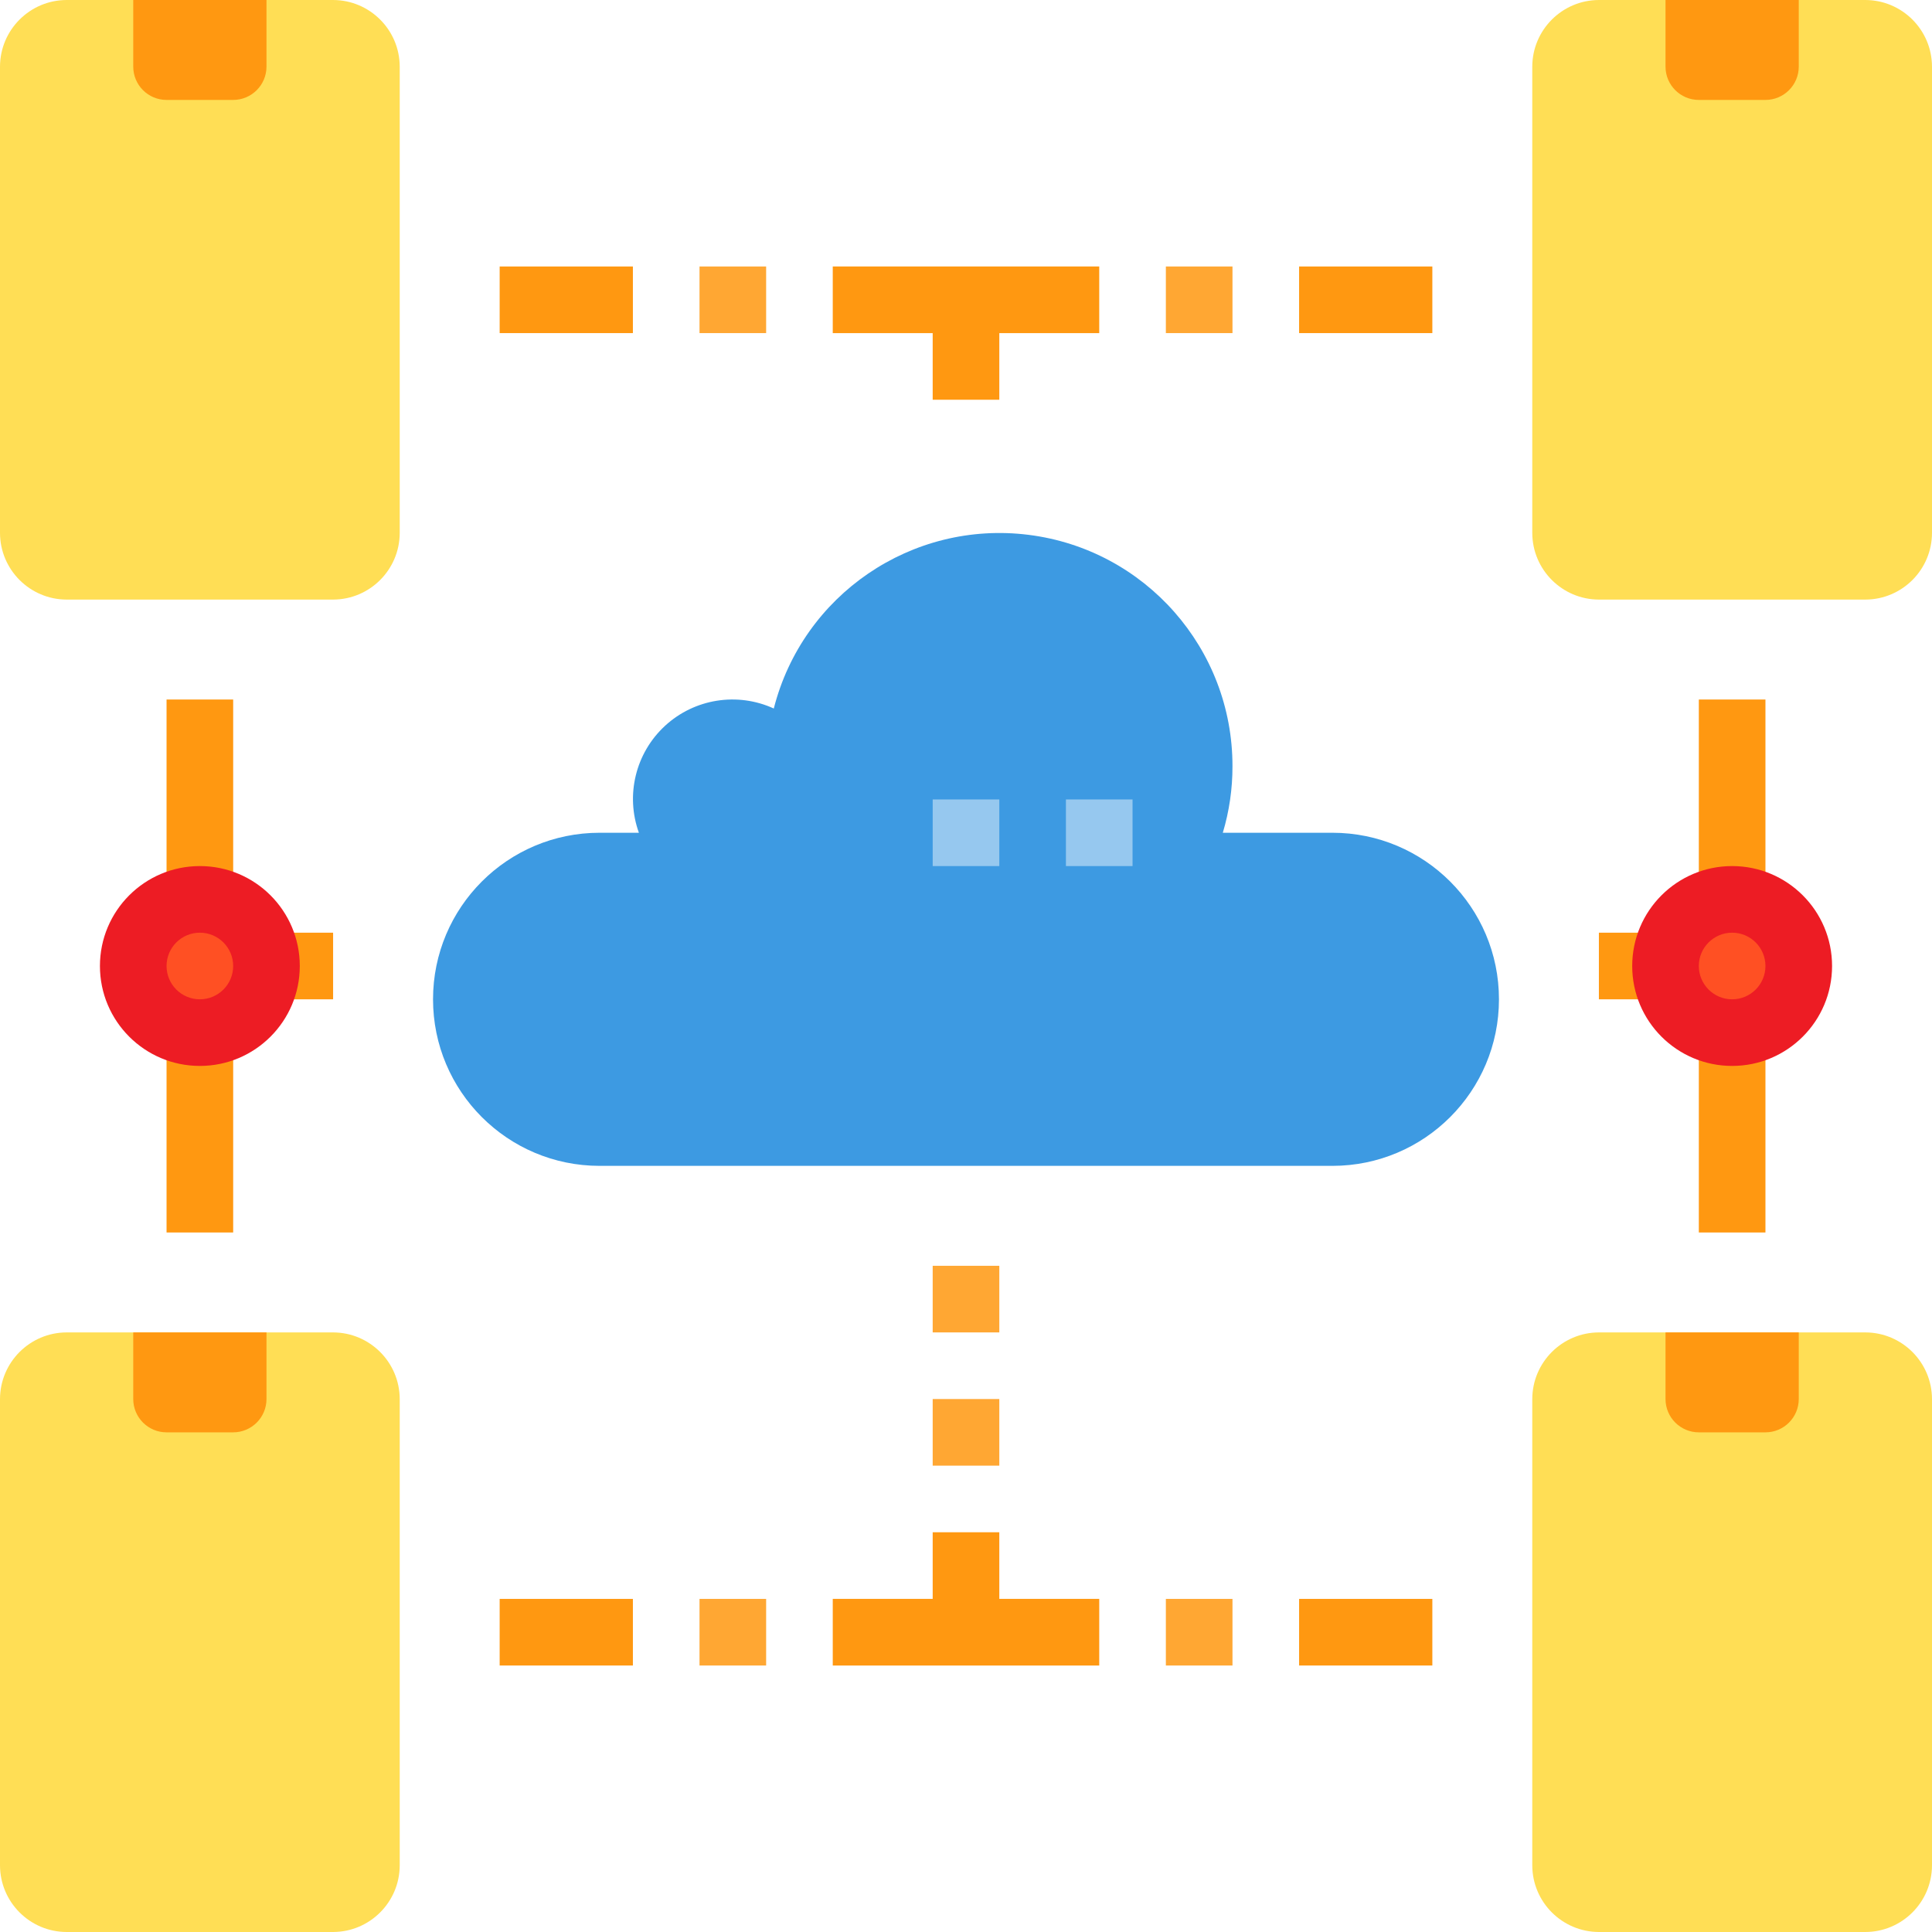 <svg height="464pt" viewBox="0 0 464 464" width="464pt" xmlns="http://www.w3.org/2000/svg"><path d="m448 320h-64c-8.824.027-15.973 7.176-16 16v112c.027 8.824 7.176 15.973 16 16h64c8.824-.027 15.973-7.176 16-16v-112c-.027-8.824-7.176-15.973-16-16zm0 0" fill="#ffde55"/><path d="m80 320h-64c-8.824.027-15.973 7.176-16 16v112c.027 8.824 7.176 15.973 16 16h64c8.824-.027 15.973-7.176 16-16v-112c-.027-8.824-7.176-15.973-16-16zm0 0" fill="#ffde55"/><path d="m80 0h-64c-8.824.027-15.973 7.176-16 16v112c.027 8.824 7.176 15.973 16 16h64c8.824-.027 15.973-7.176 16-16v-112c-.027-8.824-7.176-15.973-16-16zm0 0" fill="#ffde55"/><path d="m448 0h-64c-8.824.027-15.973 7.176-16 16v112c.027 8.824 7.176 15.973 16 16h64c8.824-.027 15.973-7.176 16-16v-112c-.027-8.824-7.176-15.973-16-16zm0 0" fill="#ffde55"/><path d="m64 232c0 8.836-7.164 16-16 16s-16-7.164-16-16 7.164-16 16-16 16 7.164 16 16zm0 0" fill="#ff5023"/><path d="m432 232c0 8.836-7.164 16-16 16s-16-7.164-16-16 7.164-16 16-16 16 7.164 16 16zm0 0" fill="#ff5023"/><path d="m32 320h32v16c0 4.418-3.582 8-8 8h-16c-4.418 0-8-3.582-8-8zm0 0" fill="#ff9811"/><path d="m400 320h32v16c0 4.418-3.582 8-8 8h-16c-4.418 0-8-3.582-8-8zm0 0" fill="#ff9811"/><path d="m400 0h32v16c0 4.418-3.582 8-8 8h-16c-4.418 0-8-3.582-8-8zm0 0" fill="#ff9811"/><path d="m32 0h32v16c0 4.418-3.582 8-8 8h-16c-4.418 0-8-3.582-8-8zm0 0" fill="#ff9811"/><path d="m293.68 200h26.32c22.09 0 40 17.91 40 40s-17.91 40-40 40h-176c-22.09 0-40-17.91-40-40s17.91-40 40-40h9.441c-3.27-9.047-.793-19.172 6.281-25.688 7.078-6.516 17.371-8.152 26.117-4.152 6.961-27.344 33.191-45.227 61.191-41.711 27.996 3.516 48.992 27.332 48.969 55.551.016 5.418-.766 10.809-2.32 16zm0 0" fill="#3d9ae2"/><path d="m256 192h16v16h-16zm0 0" fill="#96c8ef"/><path d="m224 192h16v16h-16zm0 0" fill="#96c8ef"/><path d="m280 384h16v16h-16zm0 0" fill="#ffa733"/><path d="m168 384h16v16h-16zm0 0" fill="#ffa733"/><path d="m240 368h-16v16h-24v16h64v-16h-24zm0 0" fill="#ff9811"/><path d="m312 384h32v16h-32zm0 0" fill="#ff9811"/><path d="m120 384h32v16h-32zm0 0" fill="#ff9811"/><path d="m224 336h16v16h-16zm0 0" fill="#ffa733"/><path d="m224 304h16v16h-16zm0 0" fill="#ffa733"/><path d="m280 64h16v16h-16zm0 0" fill="#ffa733"/><path d="m168 64h16v16h-16zm0 0" fill="#ffa733"/><g fill="#ff9811"><path d="m200 80h24v16h16v-16h24v-16h-64zm0 0"/><path d="m312 64h32v16h-32zm0 0"/><path d="m120 64h32v16h-32zm0 0"/><path d="m408 168h16v48h-16zm0 0"/><path d="m408 248h16v48h-16zm0 0"/><path d="m384 224h16v16h-16zm0 0"/><path d="m40 168h16v48h-16zm0 0"/><path d="m40 248h16v48h-16zm0 0"/><path d="m64 224h16v16h-16zm0 0"/></g><path d="m416 256c-13.254 0-24-10.746-24-24s10.746-24 24-24 24 10.746 24 24-10.746 24-24 24zm0-32c-4.418 0-8 3.582-8 8s3.582 8 8 8 8-3.582 8-8-3.582-8-8-8zm0 0" fill="#ed1c24"/><path d="m48 256c-13.254 0-24-10.746-24-24s10.746-24 24-24 24 10.746 24 24-10.746 24-24 24zm0-32c-4.418 0-8 3.582-8 8s3.582 8 8 8 8-3.582 8-8-3.582-8-8-8zm0 0" fill="#ed1c24"/></svg>